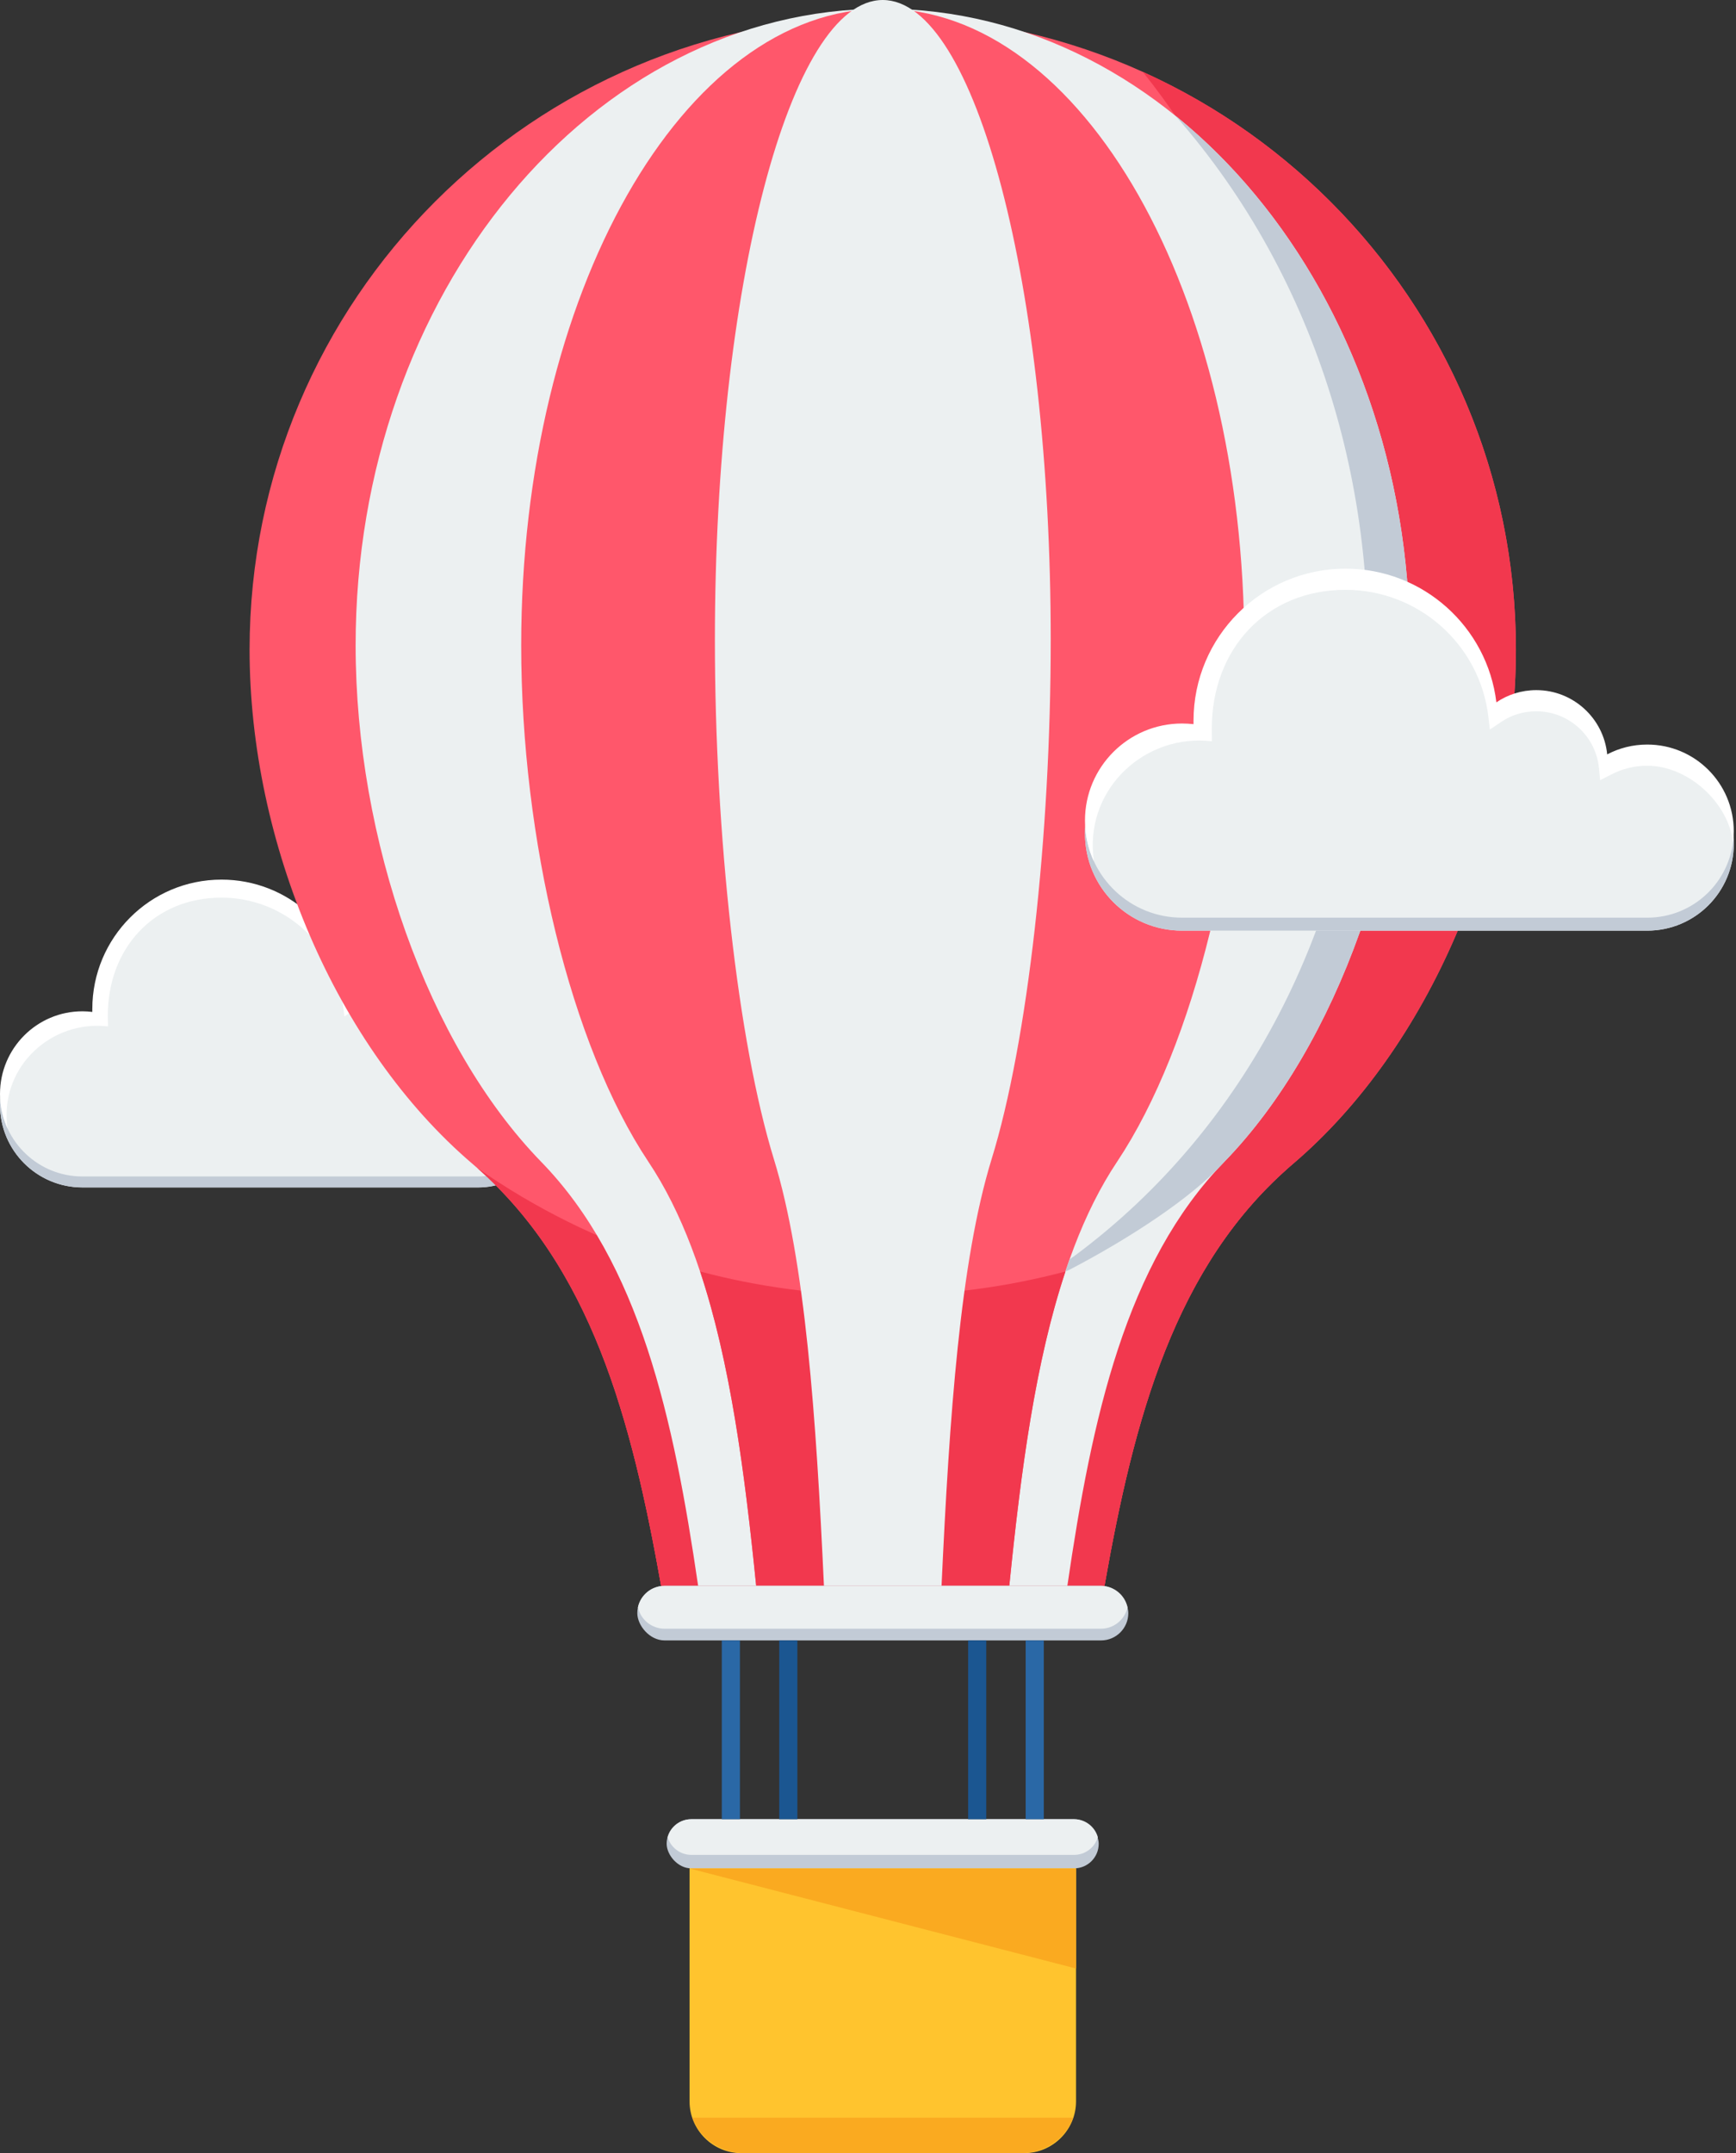 <?xml version="1.0" encoding="UTF-8"?>
<svg width="121px" height="150px" viewBox="0 0 121 150" version="1.1" xmlns="http://www.w3.org/2000/svg" xmlns:xlink="http://www.w3.org/1999/xlink">
    <rect x="0" y="0" width="121" height="150" fill="#333333" stroke="none"/>
    <!-- Generator: Sketch 41.2 (35397) - http://www.bohemiancoding.com/sketch -->
    <title>2</title>
    <desc>Created with Sketch.</desc>
    <defs></defs>
    <g id="Page-1" stroke="none" stroke-width="1" fill="none" fill-rule="evenodd">
        <g id="why_use" transform="translate(-128, -910)">
            <g id="content" transform="translate(-1, 217)">
                <g id="2" transform="translate(1, 565)">
                    <g transform="translate(128, 128)" id="Layer_x0020_1">
                        <g>
                            <g id="_393286568">
                                <g id="Group" transform="translate(0, 61.28)">
                                    <path d="M5.749,9.946 C5.986,9.946 6.214,9.954 6.434,9.981 L6.434,9.779 C6.434,4.802 10.462,0.772 15.439,0.772 C20.047,0.772 23.847,4.231 24.383,8.69 C25.059,8.234 25.875,7.971 26.753,7.971 C28.938,7.971 30.746,9.638 30.948,11.78 C31.659,11.403 32.475,11.192 33.335,11.192 C36.162,11.192 38.461,13.483 38.461,16.318 C38.461,19.154 36.162,21.445 33.335,21.445 L5.749,21.445 C2.572,21.445 0,18.873 0,15.695 C0,12.518 2.572,9.946 5.749,9.946 Z" id="Shape" fill="#ECF0F1"></path>
                                    <path d="M38.444,15.932 C38.452,16.064 38.461,16.187 38.461,16.318 C38.461,19.154 36.162,21.445 33.335,21.445 L5.749,21.445 C2.572,21.445 0,18.873 0,15.695 C0,15.564 0.009,15.441 0.009,15.309 C0.211,18.311 2.703,20.681 5.749,20.681 L33.335,20.681 C36.039,20.681 38.251,18.592 38.444,15.932 Z" id="Shape" fill="#C2CBD6"></path>
                                    <path d="M5.749,9.173 C5.986,9.173 6.214,9.191 6.434,9.217 L6.434,9.015 C6.434,4.038 10.462,0 15.439,0 C20.047,0 23.847,3.459 24.383,7.927 C25.059,7.47 25.875,7.198 26.753,7.198 C28.938,7.198 30.746,8.875 30.948,11.008 C31.659,10.639 32.475,10.42 33.335,10.42 C36.162,10.42 38.461,12.719 38.461,15.555 C38.461,15.783 38.444,16.002 38.417,16.222 C38.128,13.834 35.74,11.675 33.335,11.675 C32.581,11.675 31.843,11.85 31.176,12.202 L30.544,12.535 L30.474,11.824 C30.281,9.91 28.675,8.453 26.753,8.453 C25.998,8.453 25.278,8.673 24.655,9.094 L24.005,9.533 L23.909,8.752 C23.391,4.477 19.748,1.255 15.439,1.255 C10.734,1.255 7.513,4.775 7.513,9.48 L7.531,10.226 C3.599,9.77 0.132,12.965 0.483,16.95 C0.492,17.082 0.509,17.214 0.527,17.346 C0.193,16.608 0,15.792 0,14.932 C0,11.754 2.572,9.173 5.749,9.173 Z" id="Shape" fill="#FFFFFF"></path>
                                </g>
                                <path d="M61.527,1.124 C85.901,1.124 105.659,20.883 105.659,45.26 C105.659,58.725 99.638,72.972 90.132,81.074 C81.882,88.106 79.038,98.824 76.984,110.481 L46.08,110.481 C44.017,98.824 41.173,88.106 32.923,81.074 C23.426,72.972 17.396,58.725 17.396,45.26 C17.396,20.883 37.153,1.124 61.527,1.124 Z" id="Shape" fill="#FF576B"></path>
                                <path d="M79.652,5.004 C94.986,11.921 105.659,27.344 105.659,45.26 C105.659,58.725 99.638,72.972 90.132,81.074 C81.882,88.106 79.038,98.824 76.984,110.481 L46.08,110.481 C45.263,105.908 44.342,101.466 43.008,97.349 C43.956,97.41 44.904,97.454 45.86,97.454 C71.525,97.454 92.326,72.911 92.326,42.635 C92.326,28.064 87.508,14.826 79.652,5.004 Z" id="Shape" fill="#F2384E"></path>
                                <path d="M89.798,81.364 C81.803,88.395 79.011,98.982 76.984,110.481 L46.08,110.481 C44.043,98.982 41.252,88.395 33.256,81.364 C41.27,86.956 51.021,90.239 61.527,90.239 C72.042,90.239 81.785,86.956 89.798,81.364 Z" id="Shape" fill="#F2384E"></path>
                                <path d="M61.527,0.606 C81.82,0.606 98.268,20.462 98.268,44.953 C98.268,58.48 93.248,72.797 85.34,80.934 C78.467,87.992 76.106,98.771 74.395,110.481 L48.66,110.481 C46.949,98.771 44.588,87.992 37.715,80.934 C29.807,72.797 24.787,58.48 24.787,44.953 C24.787,20.462 41.235,0.606 61.527,0.606 Z" id="Shape" fill="#ECF0F1"></path>
                                <path d="M61.527,0.606 C75.448,0.606 86.727,20.462 86.727,44.953 C86.727,58.48 83.286,72.797 77.862,80.934 C73.148,87.992 71.525,98.771 70.348,110.481 L52.706,110.481 C51.53,98.771 49.907,87.992 45.193,80.934 C39.769,72.797 36.328,58.48 36.328,44.953 C36.328,20.462 47.616,0.606 61.527,0.606 Z" id="Shape" fill="#FF576B"></path>
                                <path d="M74.263,88.58 C72.174,94.838 71.156,102.44 70.348,110.481 L52.706,110.481 C51.899,102.44 50.881,94.838 48.801,88.58 C52.856,89.659 57.13,90.239 61.527,90.239 C65.934,90.239 70.199,89.659 74.263,88.58 Z" id="Shape" fill="#F2384E"></path>
                                <path d="M61.527,0 C67.996,0 73.236,19.961 73.236,44.593 C73.236,58.19 71.639,72.595 69.111,80.767 C66.925,87.869 66.171,98.701 65.626,110.481 L57.429,110.481 C56.884,98.701 56.13,87.869 53.944,80.767 C51.425,72.595 49.828,58.19 49.828,44.593 C49.828,19.961 55.068,0 61.527,0 Z" id="Shape" fill="#ECF0F1"></path>
                                <path d="M48.063,127.888 L75,127.888 L75,146.401 C75,148.376 73.377,150 71.393,150 L51.662,150 C49.678,150 48.063,148.376 48.063,146.401 L48.063,127.888 Z" id="Shape" fill="#FFC42E"></path>
                                <path d="M74.798,147.533 C74.289,148.964 72.859,150 71.173,150 L51.881,150 C50.205,150 48.766,148.964 48.256,147.533 L74.798,147.533 Z" id="Shape" fill="#FAAA20"></path>
                                <rect id="Rectangle-path" fill="#C2CBD6" x="44.421" y="110.481" width="34.222" height="3.801" rx="1.9"></rect>
                                <path d="M46.317,110.481 L76.738,110.481 C77.642,110.481 78.406,111.122 78.59,111.973 C78.406,112.825 77.642,113.466 76.738,113.466 L46.317,113.466 C45.413,113.466 44.649,112.825 44.465,111.973 C44.649,111.122 45.413,110.481 46.317,110.481 Z" id="Shape" fill="#ECF0F1"></path>
                                <rect id="Rectangle-path" fill="#C2CBD6" x="46.466" y="126.738" width="30.114" height="3.423" rx="1.712"></rect>
                                <path d="M48.186,126.738 L74.877,126.738 C75.65,126.738 76.317,127.265 76.519,127.985 C76.317,128.696 75.65,129.222 74.877,129.222 L48.186,129.222 C47.405,129.222 46.738,128.696 46.536,127.985 C46.738,127.265 47.405,126.738 48.186,126.738 Z" id="Shape" fill="#ECF0F1"></path>
                                <polygon id="Shape" fill="#FAAA20" points="48.063 130.17 75 130.17 75 137.14"></polygon>
                                <path d="M81.917,8.05 C91.773,16.002 98.268,29.565 98.268,44.953 C98.268,58.48 93.248,72.797 85.34,80.934 C83.058,83.488 78.529,86.376 74.632,88.413 C74.474,88.492 74.351,88.545 74.263,88.571 C74.36,88.29 74.447,88.018 74.544,87.746 C74.64,87.667 74.746,87.588 74.851,87.526 C99.366,69.391 102.06,30.943 81.917,8.05 Z" id="Shape" fill="#C2CBD6"></path>
                                <rect id="Rectangle-path" fill="#2A68A6" x="50.31" y="114.282" width="1.264" height="12.456"></rect>
                                <rect id="Rectangle-path" fill="#2A68A6" x="71.489" y="114.282" width="1.264" height="12.456"></rect>
                                <g id="Group" transform="translate(54.313, 114.282)" fill="#1B5691">
                                    <rect id="Rectangle-path" x="0" y="0" width="1.264" height="12.456"></rect>
                                    <rect id="Rectangle-path" x="13.166" y="0" width="1.264" height="12.456"></rect>
                                </g>
                                <g id="Group" transform="translate(75.623, 39.616)">
                                    <path d="M6.767,11.692 C7.03,11.692 7.303,11.701 7.566,11.736 L7.566,11.499 C7.566,5.644 12.305,0.904 18.16,0.904 C23.575,0.904 28.043,4.968 28.675,10.218 C29.465,9.682 30.421,9.366 31.457,9.366 C34.029,9.366 36.153,11.333 36.399,13.843 C37.232,13.404 38.18,13.158 39.19,13.158 C42.525,13.158 45.22,15.853 45.22,19.189 C45.22,22.516 42.525,25.219 39.19,25.219 L6.767,25.219 C3.028,25.219 0,22.191 0,18.452 C0,14.721 3.028,11.692 6.767,11.692 Z" id="Shape" fill="#ECF0F1"></path>
                                    <path d="M45.202,18.732 C45.22,18.89 45.22,19.04 45.22,19.189 C45.22,22.516 42.525,25.219 39.19,25.219 L6.767,25.219 C3.028,25.219 0,22.191 0,18.452 C0,18.302 0,18.153 0.018,18.004 C0.246,21.524 3.177,24.315 6.767,24.315 L39.19,24.315 C42.376,24.315 44.974,21.857 45.202,18.732 Z" id="Shape" fill="#C2CBD6"></path>
                                    <path d="M6.767,10.788 C7.03,10.788 7.303,10.806 7.566,10.832 L7.566,10.595 C7.566,4.749 12.305,0 18.16,0 C23.575,0 28.043,4.064 28.675,9.314 C29.465,8.778 30.421,8.462 31.457,8.462 C34.029,8.462 36.153,10.428 36.399,12.939 C37.232,12.5 38.18,12.254 39.19,12.254 C42.525,12.254 45.22,14.958 45.22,18.285 C45.22,18.548 45.202,18.811 45.176,19.075 C44.833,16.266 42.025,13.729 39.19,13.729 C38.312,13.729 37.443,13.94 36.662,14.352 L35.907,14.738 L35.828,13.904 C35.609,11.649 33.713,9.937 31.457,9.937 C30.571,9.937 29.719,10.191 28.991,10.692 L28.218,11.21 L28.113,10.288 C27.507,5.258 23.224,1.475 18.16,1.475 C12.621,1.475 8.839,5.609 8.839,11.148 L8.847,12.026 C4.231,11.482 0.149,15.239 0.571,19.926 C0.579,20.084 0.597,20.233 0.623,20.392 C0.219,19.531 0,18.566 0,17.547 C0,13.817 3.028,10.788 6.767,10.788 Z" id="Shape" fill="#FFFFFF"></path>
                                </g>
                            </g>
                        </g>
                    </g>
                </g>
            </g>
        </g>
    </g>
</svg>